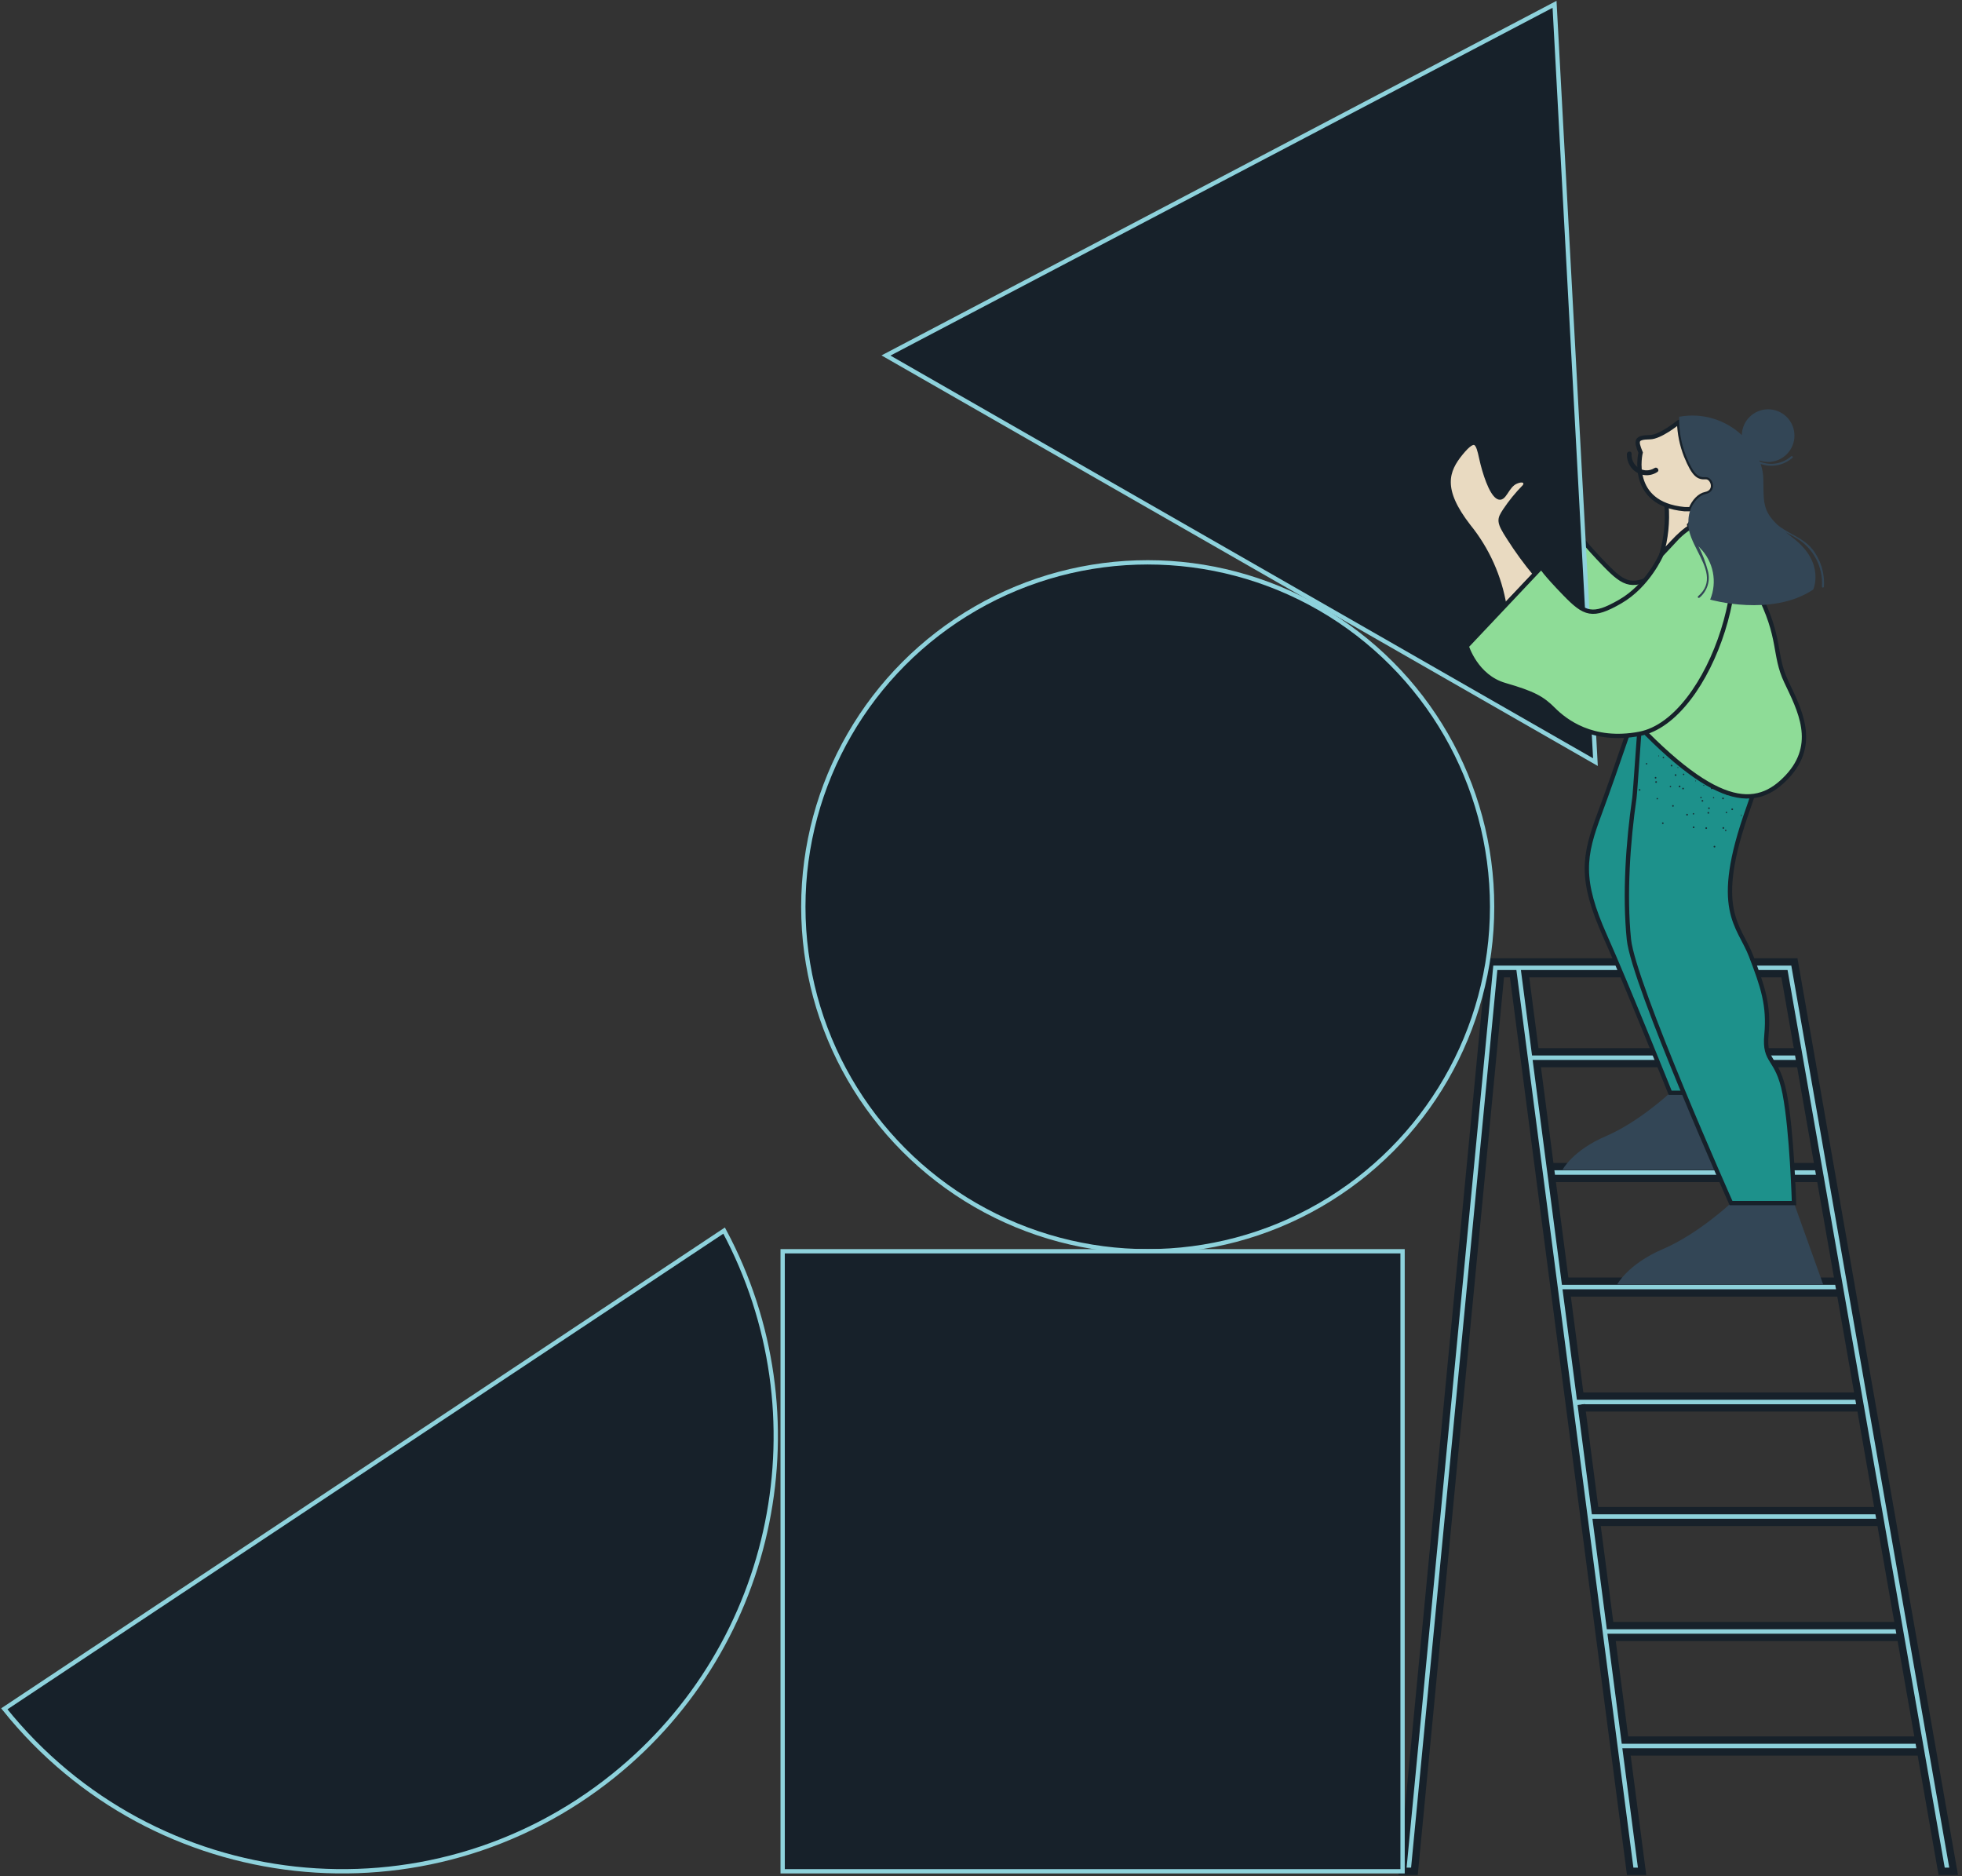 <svg width="455" height="435" viewBox="0 0 455 435" fill="none" xmlns="http://www.w3.org/2000/svg">
<rect x="0" y="0" width="455" height="435" fill="#333333" stroke="none"/>
<g id="graphic-02">
<path id="R_hand" d="M366.384 127.35L359.294 134.841C358.18 128.029 355.308 121.626 350.961 116.265C344.345 107.74 345.834 103.445 349.234 99.315C352.633 95.176 353.163 97.04 353.912 100.512C354.67 103.984 356.169 108.498 357.722 109.485C359.267 110.472 359.723 106.917 361.971 105.967C364.21 105.017 364.575 106.488 363.808 107.21C362.176 108.875 360.701 110.69 359.404 112.628C358.042 114.739 357.805 115.168 360.345 119.07C362.18 121.955 364.197 124.72 366.384 127.35Z" fill="white" stroke="#17212A" stroke-width="0.914"/>
<g id="geometry">
<g id="ladder">
<g id="Combined Shape">
<path fill-rule="evenodd" clip-rule="evenodd" d="M328.014 433.887L348.015 225.769H350.916L378.05 433.887H380.808L377.199 406.208H445.426L444.963 403.533L450.279 433.887H453.056L416.327 224.165L416.128 223.034H353.753H350.559H345.53L325.266 433.887H328.014ZM444.952 403.473L440.337 377.121L440.777 379.656H373.738L376.843 403.473H444.952ZM440.302 376.922H373.381L370.261 352.995H436.109L435.626 350.26H369.905L366.697 325.659L366.802 326.443H431.459L430.976 323.709H366.443L363.325 299.791H426.791L426.308 297.057H362.968L356.391 246.615H417.474L417 243.88H356.035L353.673 225.769H353.753H413.832L440.302 376.922ZM359.864 273.239H422.142L421.659 270.505H359.508L359.864 273.239Z" fill="#8DD1DB"/>
<path d="M348.015 225.769V224.919H347.242L347.169 225.687L348.015 225.769ZM328.014 433.887V434.737H328.786L328.86 433.968L328.014 433.887ZM350.916 225.769L351.758 225.659L351.662 224.919H350.916V225.769ZM378.05 433.887L377.208 433.997L377.304 434.737H378.05V433.887ZM380.808 433.887V434.737H381.776L381.651 433.777L380.808 433.887ZM377.199 406.208V405.358H376.232L376.357 406.318L377.199 406.208ZM445.426 406.208V407.058H446.436L446.264 406.063L445.426 406.208ZM444.963 403.533L445.8 403.386L444.125 403.678L444.963 403.533ZM450.279 433.887L449.441 434.034L449.565 434.737H450.279V433.887ZM453.056 433.887V434.737H454.067L453.893 433.74L453.056 433.887ZM416.327 224.165L417.164 224.019L417.164 224.018L416.327 224.165ZM416.128 223.034L416.965 222.887L416.842 222.184H416.128V223.034ZM345.53 223.034V222.184H344.758L344.684 222.953L345.53 223.034ZM325.266 433.887L324.42 433.806L324.331 434.737H325.266V433.887ZM444.952 403.473V404.323H445.964L445.79 403.327L444.952 403.473ZM440.337 377.121L441.174 376.974L439.5 377.266L440.337 377.121ZM440.777 379.656V380.506H441.787L441.614 379.511L440.777 379.656ZM373.738 379.656V378.806H372.77L372.895 379.766L373.738 379.656ZM376.843 403.473L376 403.583L376.097 404.323H376.843V403.473ZM373.381 376.922L372.538 377.031L372.635 377.771H373.381V376.922ZM440.302 376.922V377.771H441.314L441.14 376.775L440.302 376.922ZM370.261 352.995V352.145H369.294L369.419 353.105L370.261 352.995ZM436.109 352.995V353.845H437.122L436.946 352.847L436.109 352.995ZM435.626 350.26L436.463 350.113L436.339 349.411H435.626V350.26ZM369.905 350.26L369.062 350.37L369.159 351.11H369.905V350.26ZM366.697 325.659L367.54 325.547L365.855 325.769L366.697 325.659ZM366.802 326.443L365.959 326.555L366.058 327.293H366.802V326.443ZM431.459 326.443V327.293H432.473L432.296 326.295L431.459 326.443ZM430.976 323.709L431.813 323.561L431.689 322.859H430.976V323.709ZM366.443 323.709L365.6 323.818L365.697 324.558H366.443V323.709ZM363.325 299.791V298.941H362.357L362.482 299.901L363.325 299.791ZM426.791 299.791V300.641H427.805L427.628 299.643L426.791 299.791ZM426.308 297.057L427.145 296.909L427.021 296.207H426.308V297.057ZM362.968 297.057L362.125 297.166L362.222 297.906H362.968V297.057ZM356.391 246.615V245.765H355.424L355.549 246.724L356.391 246.615ZM417.474 246.615V247.464H418.484L418.311 246.469L417.474 246.615ZM417 243.88L417.837 243.735L417.715 243.03H417V243.88ZM356.035 243.88L355.192 243.99L355.289 244.73H356.035V243.88ZM353.673 225.769V224.919H352.706L352.831 225.879L353.673 225.769ZM413.832 225.769L414.669 225.622L414.546 224.919H413.832V225.769ZM422.142 273.239V274.089H423.155L422.979 273.091L422.142 273.239ZM359.864 273.239L359.021 273.349L359.117 274.089H359.864V273.239ZM421.659 270.505L422.496 270.357L422.371 269.655H421.659V270.505ZM359.508 270.505V269.655H358.541L358.666 270.614L359.508 270.505ZM347.169 225.687L327.168 433.806L328.86 433.968L348.861 225.85L347.169 225.687ZM350.916 224.919H348.015V226.619H350.916V224.919ZM378.893 433.777L351.758 225.659L350.073 225.879L377.208 433.997L378.893 433.777ZM380.808 433.037H378.05V434.737H380.808V433.037ZM376.357 406.318L379.966 433.997L381.651 433.777L378.042 406.098L376.357 406.318ZM445.426 405.358H377.199V407.058H445.426V405.358ZM444.125 403.678L444.589 406.353L446.264 406.063L445.8 403.388L444.125 403.678ZM451.116 433.74L445.8 403.386L444.126 403.68L449.441 434.034L451.116 433.74ZM453.056 433.037H450.279V434.737H453.056V433.037ZM415.49 224.312L452.218 434.034L453.893 433.74L417.164 224.019L415.49 224.312ZM415.291 223.181L415.49 224.313L417.164 224.018L416.965 222.887L415.291 223.181ZM353.753 223.884H416.128V222.184H353.753V223.884ZM350.559 223.884H353.753V222.184H350.559V223.884ZM345.53 223.884H350.559V222.184H345.53V223.884ZM326.112 433.968L346.376 223.116L344.684 222.953L324.42 433.806L326.112 433.968ZM328.014 433.037H325.266V434.737H328.014V433.037ZM445.79 403.327L441.174 376.974L439.5 377.267L444.115 403.62L445.79 403.327ZM439.5 377.266L439.939 379.801L441.614 379.511L441.175 376.976L439.5 377.266ZM440.777 378.806H373.738V380.506H440.777V378.806ZM372.895 379.766L376 403.583L377.686 403.363L374.58 379.546L372.895 379.766ZM376.843 404.323H444.952V402.623H376.843V404.323ZM373.381 377.771H440.302V376.072H373.381V377.771ZM369.419 353.105L372.538 377.031L374.224 376.812L371.104 352.885L369.419 353.105ZM436.109 352.145H370.261V353.845H436.109V352.145ZM434.789 350.408L435.272 353.143L436.946 352.847L436.463 350.113L434.789 350.408ZM369.905 351.11H435.626V349.411H369.905V351.11ZM365.855 325.769L369.062 350.37L370.748 350.151L367.54 325.55L365.855 325.769ZM367.644 326.331L367.54 325.547L365.855 325.772L365.959 326.555L367.644 326.331ZM431.459 325.593H366.802V327.293H431.459V325.593ZM430.139 323.857L430.622 326.591L432.296 326.295L431.813 323.561L430.139 323.857ZM366.443 324.558H430.976V322.859H366.443V324.558ZM362.482 299.901L365.6 323.818L367.286 323.599L364.167 299.681L362.482 299.901ZM426.791 298.941H363.325V300.641H426.791V298.941ZM425.471 297.204L425.955 299.939L427.628 299.643L427.145 296.909L425.471 297.204ZM362.968 297.906H426.308V296.207H362.968V297.906ZM355.549 246.724L362.125 297.166L363.811 296.947L357.234 246.505L355.549 246.724ZM417.474 245.765H356.391V247.464H417.474V245.765ZM416.162 244.025L416.637 246.76L418.311 246.469L417.837 243.735L416.162 244.025ZM356.035 244.73H417V243.03H356.035V244.73ZM352.831 225.879L355.192 243.99L356.878 243.77L354.516 225.659L352.831 225.879ZM353.753 224.919H353.673V226.619H353.753V224.919ZM413.832 224.919H353.753V226.619H413.832V224.919ZM441.14 376.775L414.669 225.622L412.995 225.915L439.465 377.068L441.14 376.775ZM422.142 272.389H359.864V274.089H422.142V272.389ZM420.822 270.653L421.305 273.387L422.979 273.091L422.496 270.357L420.822 270.653ZM359.508 271.355H421.659V269.655H359.508V271.355ZM360.707 273.13L360.351 270.395L358.666 270.614L359.021 273.349L360.707 273.13Z" fill="#17212A"/>
</g>
</g>
<g id="R_sleeve">
<path d="M388.487 125.282C388.487 125.282 391.528 129.068 385.07 132.785C378.612 136.503 376.864 135.782 372.187 130.956C367.51 126.131 366.784 124.808 366.784 124.808L349.469 143.146C349.469 143.146 351.608 150.202 358.296 152.138C364.984 154.074 366.999 155.193 369.592 157.798C372.185 160.402 378.6 165.548 389.542 163.456C406.296 160.254 405.687 131.16 394.094 119.14L408.13 110.985" fill="url(#paint0_linear)"/>
<path d="M388.487 125.282C388.487 125.282 391.528 129.068 385.07 132.785C378.612 136.503 376.864 135.782 372.187 130.956C367.51 126.131 366.784 124.808 366.784 124.808L349.469 143.146C349.469 143.146 351.608 150.202 358.296 152.138C364.984 154.074 366.999 155.193 369.592 157.798C372.185 160.402 378.6 165.548 389.542 163.456C406.296 160.254 405.687 131.16 394.094 119.14L408.13 110.985" fill="#8EDC97"/>
<path d="M388.487 125.282C388.487 125.282 391.528 129.068 385.07 132.785C378.612 136.503 376.864 135.782 372.187 130.956C367.51 126.131 366.784 124.808 366.784 124.808L349.469 143.146C349.469 143.146 351.608 150.202 358.296 152.138C364.984 154.074 366.999 155.193 369.592 157.798C372.185 160.402 378.6 165.548 389.542 163.456C406.296 160.254 405.687 131.16 394.094 119.14L408.13 110.985" stroke="#17212A"/>
</g>
<path id="triangle" d="M360.509 1L205.463 82.427L369.992 176.711L360.509 1Z" fill="#17212A" stroke="#8ED2DC"/>
<path id="half_a_circle" d="M1 396.22C35.783 439.624 99.066 446.531 142.344 411.647C180.096 381.218 190.849 328.12 167.924 285.332L1 396.22Z" fill="#17212A" stroke="#8ED2DC"/>
<circle id="circle" cx="266.163" cy="210.255" r="79.868" fill="#17212A" stroke="#8ED2DC"/>
<rect id="square" x="181.503" y="290.124" width="143.763" height="143.763" fill="#17212A" stroke="#8ED2DC"/>
</g>
<g id="woman">
<path id="R_shoe" d="M401.114 253.376L407.506 271.209L362.375 271.211C362.375 271.211 364.69 266.747 372.404 263.441C380.117 260.135 387.318 253.376 387.318 253.376H401.114" fill="#334656"/>
<path id="L_shoe" d="M416.04 278.956L422.808 297.835L375.027 297.837C375.027 297.837 377.477 293.111 385.644 289.612C393.811 286.112 401.434 278.956 401.434 278.956L416.04 278.956" fill="#334656"/>
<g id="R_trousers">
<path d="M381.218 159.149C381.218 159.149 374.526 179.078 370.959 188.653C367.299 198.476 366.287 203.79 372.285 217.173C377.018 227.735 387.32 253.377 387.32 253.377H399.831C400.917 247.369 400.588 241.19 398.869 235.331C395.982 226.188 393.816 227.391 393.094 220.655C392.373 213.919 384.914 209.346 389.726 198.278C394.539 187.21 402.523 188.926 410.441 158.473L381.218 159.149Z" fill="url(#paint1_linear)"/>
<path d="M381.218 159.149C381.218 159.149 374.526 179.078 370.959 188.653C367.299 198.476 366.287 203.79 372.285 217.173C377.018 227.735 387.32 253.377 387.32 253.377H399.831C400.917 247.369 400.588 241.19 398.869 235.331C395.982 226.188 393.816 227.391 393.094 220.655C392.373 213.919 384.914 209.346 389.726 198.278C394.539 187.21 402.523 188.926 410.441 158.473L381.218 159.149Z" fill="#1D918B"/>
<path d="M381.218 159.149C381.218 159.149 374.526 179.078 370.959 188.653C367.299 198.476 366.287 203.79 372.285 217.173C377.018 227.735 387.32 253.377 387.32 253.377H399.831C400.917 247.369 400.588 241.19 398.869 235.331C395.982 226.188 393.816 227.391 393.094 220.655C392.373 213.919 384.914 209.346 389.726 198.278C394.539 187.21 402.523 188.926 410.441 158.473L381.218 159.149Z" stroke="#17212A"/>
</g>
<g id="L_trousers">
<path d="M416.042 278.956H401.435C401.435 278.956 378.816 228.158 377.755 217.828C376.704 207.501 377.547 195.189 379.024 185.052C379.204 183.827 380.185 168.534 380.388 167.353C384.569 167.061 388.765 167.015 392.952 167.215C393.676 167.233 401.496 167.165 403.6 166.982C405.745 166.972 407.76 166.856 409.61 166.677C409.581 171.801 408.574 178.64 405.425 187.441C396.979 211.077 403.318 214.452 406.06 221.606C408.805 228.75 410.283 233.124 409.653 239.88C409.019 246.636 412.182 244.844 413.877 253.587C415.563 262.323 416.042 278.956 416.042 278.956Z" fill="url(#paint2_linear)"/>
<path d="M416.042 278.956H401.435C401.435 278.956 378.816 228.158 377.755 217.828C376.704 207.501 377.547 195.189 379.024 185.052C379.204 183.827 380.185 168.534 380.388 167.353C384.569 167.061 388.765 167.015 392.952 167.215C393.676 167.233 401.496 167.165 403.6 166.982C405.745 166.972 407.76 166.856 409.61 166.677C409.581 171.801 408.574 178.64 405.425 187.441C396.979 211.077 403.318 214.452 406.06 221.606C408.805 228.75 410.283 233.124 409.653 239.88C409.019 246.636 412.182 244.844 413.877 253.587C415.563 262.323 416.042 278.956 416.042 278.956Z" fill="#1D918B"/>
<path d="M416.042 278.956H401.435C401.435 278.956 378.816 228.158 377.755 217.828C376.704 207.501 377.547 195.189 379.024 185.052C379.204 183.827 380.185 168.534 380.388 167.353C384.569 167.061 388.765 167.015 392.952 167.215C393.676 167.233 401.496 167.165 403.6 166.982C405.745 166.972 407.76 166.856 409.61 166.677C409.581 171.801 408.574 178.64 405.425 187.441C396.979 211.077 403.318 214.452 406.06 221.606C408.805 228.75 410.283 233.124 409.653 239.88C409.019 246.636 412.182 244.844 413.877 253.587C415.563 262.323 416.042 278.956 416.042 278.956Z" stroke="#17212A"/>
</g>
<path id="texture" opacity="0.86" fill-rule="evenodd" clip-rule="evenodd" d="M384.746 175.211C384.714 175.167 384.653 175.157 384.608 175.188C384.563 175.212 384.545 175.27 384.569 175.315C384.571 175.319 384.574 175.323 384.576 175.326C384.608 175.374 384.671 175.386 384.719 175.355C384.767 175.323 384.778 175.26 384.747 175.212C384.747 175.212 384.747 175.211 384.746 175.211ZM393.744 178.578C393.794 178.592 393.825 178.644 393.812 178.694C393.801 178.748 393.748 178.784 393.694 178.773C393.638 178.76 393.602 178.707 393.61 178.651C393.624 178.597 393.678 178.564 393.733 178.576C393.737 178.576 393.74 178.577 393.744 178.578ZM393.236 180.979C393.29 180.99 393.326 181.042 393.315 181.097C393.304 181.151 393.251 181.187 393.197 181.175C393.143 181.164 393.107 181.111 393.118 181.057C393.129 181.003 393.181 180.968 393.236 180.979ZM398.316 179.693C398.37 179.683 398.421 179.718 398.432 179.771C398.432 179.773 398.432 179.774 398.433 179.776C398.433 179.777 398.433 179.779 398.433 179.781C398.441 179.832 398.405 179.879 398.354 179.887C398.3 179.897 398.248 179.863 398.238 179.809C398.228 179.755 398.263 179.704 398.316 179.693ZM389.175 177.881C389.128 177.848 389.063 177.86 389.03 177.908C388.997 177.955 389.009 178.02 389.057 178.053C389.104 178.086 389.169 178.074 389.202 178.026C389.235 177.979 389.223 177.914 389.175 177.881ZM403.807 188.853C403.91 188.829 404.012 188.892 404.037 188.994C404.038 188.994 404.038 188.995 404.037 188.996C404.063 189.096 404.002 189.2 403.901 189.225L403.899 189.226L403.898 189.226L403.897 189.227L403.895 189.227C403.793 189.251 403.69 189.188 403.666 189.086V189.084C403.639 188.983 403.7 188.88 403.801 188.854C403.803 188.853 403.805 188.853 403.807 188.853ZM402.858 184.484C402.832 184.383 402.729 184.322 402.629 184.349H402.627C402.523 184.375 402.46 184.481 402.487 184.584C402.513 184.688 402.619 184.751 402.723 184.724C402.825 184.693 402.884 184.587 402.858 184.484ZM385.45 190.78C385.506 190.689 385.624 190.659 385.715 190.713C385.806 190.765 385.838 190.882 385.786 190.973C385.731 191.064 385.613 191.094 385.521 191.04C385.519 191.038 385.515 191.036 385.512 191.035C385.424 190.981 385.397 190.867 385.45 190.78ZM388.063 186.69C387.972 186.638 387.856 186.67 387.804 186.761C387.749 186.852 387.779 186.971 387.871 187.026C387.962 187.081 388.081 187.051 388.136 186.959C388.185 186.864 388.154 186.747 388.063 186.69ZM390.148 182.742C390.205 182.652 390.322 182.621 390.417 182.671C390.509 182.726 390.538 182.844 390.484 182.937C390.483 182.938 390.483 182.939 390.482 182.94C390.481 182.941 390.481 182.941 390.48 182.942C390.424 183.031 390.308 183.058 390.219 183.003C390.216 183.001 390.212 182.999 390.21 182.997C390.122 182.943 390.095 182.83 390.148 182.742ZM392.762 178.652C392.67 178.6 392.554 178.632 392.502 178.724C392.448 178.816 392.479 178.934 392.571 178.988C392.663 179.042 392.781 179.011 392.835 178.919C392.889 178.827 392.859 178.709 392.766 178.655L392.765 178.654L392.764 178.654L392.762 178.652ZM395.717 191.818C395.824 191.835 395.896 191.936 395.879 192.042C395.861 192.147 395.764 192.219 395.657 192.204L395.656 192.204L395.655 192.203L395.653 192.203C395.547 192.186 395.475 192.085 395.492 191.978C395.509 191.872 395.61 191.8 395.717 191.818ZM396.513 187.429C396.53 187.322 396.458 187.221 396.352 187.204C396.245 187.187 396.145 187.259 396.127 187.365C396.11 187.472 396.182 187.572 396.288 187.59C396.289 187.59 396.291 187.59 396.292 187.591C396.397 187.606 396.495 187.534 396.513 187.429ZM396.974 182.595C397.081 182.613 397.156 182.709 397.146 182.816C397.127 182.923 397.028 182.995 396.92 182.983C396.817 182.966 396.746 182.871 396.758 182.768C396.77 182.66 396.866 182.583 396.974 182.595ZM380.384 183.032C380.324 182.95 380.209 182.931 380.127 182.992L380.115 183.001C380.031 183.063 380.015 183.181 380.077 183.264C380.077 183.264 380.077 183.265 380.078 183.265C380.078 183.265 380.078 183.265 380.078 183.266C380.142 183.351 380.262 183.369 380.349 183.306C380.43 183.238 380.445 183.119 380.384 183.032ZM383.826 180.181C383.911 180.119 384.031 180.138 384.093 180.224C384.094 180.225 384.095 180.226 384.096 180.226C384.158 180.309 384.142 180.427 384.058 180.489C383.971 180.55 383.852 180.535 383.783 180.453C383.72 180.367 383.739 180.247 383.824 180.183C383.824 180.183 383.825 180.182 383.826 180.181ZM387.802 177.407C387.738 177.322 387.618 177.304 387.532 177.367C387.447 177.429 387.428 177.549 387.49 177.634C387.492 177.636 387.494 177.639 387.497 177.641C387.556 177.723 387.672 177.742 387.754 177.682L387.758 177.679L387.762 177.676C387.847 177.613 387.865 177.493 387.802 177.407ZM400.209 192.363C400.303 192.367 400.377 192.446 400.373 192.54C400.37 192.635 400.29 192.708 400.196 192.705C400.102 192.701 400.028 192.622 400.032 192.528C400.035 192.434 400.115 192.359 400.209 192.363ZM400.542 188.388C400.545 188.294 400.471 188.215 400.377 188.211C400.283 188.207 400.203 188.281 400.2 188.376C400.196 188.47 400.27 188.549 400.364 188.553C400.457 188.558 400.536 188.488 400.542 188.396V188.388ZM400.696 184.14C400.714 184.167 400.722 184.2 400.715 184.232C400.716 184.283 400.69 184.329 400.647 184.357L400.647 184.358C400.63 184.358 400.614 184.356 400.599 184.35C400.599 184.35 400.598 184.35 400.597 184.35C400.597 184.349 400.596 184.349 400.595 184.349C400.539 184.321 400.515 184.254 400.542 184.197C400.568 184.141 400.633 184.115 400.69 184.136C400.66 184.087 400.607 184.057 400.55 184.054C400.453 184.051 400.372 184.126 400.368 184.223V184.224C400.365 184.318 400.438 184.397 400.532 184.402C400.575 184.404 400.616 184.389 400.647 184.358L400.648 184.358C400.692 184.361 400.734 184.335 400.752 184.294C400.779 184.237 400.755 184.17 400.7 184.142L400.699 184.142L400.698 184.141C400.697 184.141 400.696 184.141 400.696 184.14ZM384.46 185.066C384.396 184.996 384.288 184.992 384.218 185.056C384.217 185.057 384.216 185.058 384.216 185.058C384.146 185.117 384.138 185.222 384.198 185.292C384.2 185.293 384.202 185.295 384.203 185.297C384.269 185.367 384.379 185.372 384.452 185.309C384.519 185.243 384.523 185.137 384.46 185.066ZM387.274 182.242C387.343 182.178 387.452 182.182 387.516 182.252C387.577 182.324 387.57 182.433 387.498 182.496C387.428 182.558 387.321 182.552 387.258 182.483C387.257 182.481 387.256 182.479 387.254 182.477L387.254 182.477C387.193 182.408 387.202 182.303 387.271 182.243C387.272 182.243 387.273 182.242 387.274 182.242ZM390.572 179.436C390.509 179.367 390.4 179.362 390.33 179.426L390.329 179.427C390.329 179.428 390.328 179.428 390.328 179.428C390.258 179.485 390.248 179.586 390.304 179.656C390.308 179.66 390.311 179.664 390.315 179.668C390.379 179.737 390.488 179.742 390.557 179.678L390.558 179.676L390.559 179.676L390.56 179.676C390.627 179.613 390.633 179.507 390.572 179.436ZM405.689 181.251C405.777 181.221 405.874 181.265 405.911 181.35L405.912 181.352C405.913 181.36 405.916 181.369 405.919 181.377C405.933 181.455 405.891 181.537 405.815 181.568C405.726 181.606 405.625 181.564 405.587 181.475C405.553 181.385 405.599 181.286 405.689 181.251ZM405.919 181.377C405.936 181.419 405.976 181.45 406.024 181.453C406.089 181.456 406.143 181.405 406.146 181.341C406.147 181.276 406.097 181.222 406.032 181.219C405.967 181.217 405.913 181.267 405.911 181.332C405.908 181.336 405.909 181.339 405.91 181.343C405.91 181.345 405.911 181.347 405.911 181.35L405.913 181.352C405.915 181.36 405.917 181.368 405.919 181.377ZM392.794 188.536C392.706 188.502 392.606 188.54 392.564 188.626C392.526 188.711 392.564 188.812 392.649 188.851C392.734 188.891 392.837 188.856 392.879 188.771C392.919 188.683 392.882 188.578 392.794 188.536ZM394.312 184.856C394.353 184.77 394.453 184.731 394.541 184.766C394.626 184.808 394.661 184.911 394.621 184.996C394.62 184.998 394.62 184.999 394.619 185.001L394.619 185.001C394.618 185.003 394.618 185.004 394.617 185.006C394.576 185.088 394.477 185.121 394.396 185.081C394.311 185.042 394.273 184.941 394.312 184.856ZM396.283 181.002C396.202 180.961 396.103 180.994 396.062 181.077L396.061 181.079C396.06 181.081 396.059 181.084 396.058 181.086C396.018 181.171 396.057 181.272 396.142 181.31C396.227 181.35 396.328 181.311 396.367 181.226C396.407 181.145 396.374 181.046 396.292 181.005C396.29 181.004 396.286 181.002 396.283 181.002ZM381.794 176.929C381.884 176.9 381.981 176.946 382.013 177.035C382.014 177.038 382.015 177.04 382.016 177.042C382.045 177.131 381.996 177.226 381.907 177.254C381.904 177.256 381.901 177.257 381.897 177.258C381.811 177.285 381.72 177.239 381.693 177.153C381.693 177.151 381.692 177.149 381.691 177.147C381.659 177.059 381.705 176.961 381.794 176.929ZM385.911 175.598C385.873 175.509 385.771 175.468 385.682 175.504C385.598 175.54 385.556 175.634 385.584 175.72C385.62 175.809 385.719 175.854 385.808 175.822C385.897 175.791 385.943 175.695 385.913 175.607C385.913 175.604 385.912 175.601 385.911 175.598ZM405.752 183.846C405.807 183.838 405.86 183.877 405.868 183.933C405.874 183.989 405.836 184.04 405.781 184.049C405.725 184.057 405.673 184.018 405.665 183.962C405.657 183.906 405.696 183.854 405.752 183.846ZM405.496 181.514C405.488 181.458 405.436 181.419 405.38 181.427C405.324 181.436 405.285 181.488 405.293 181.543C405.301 181.599 405.353 181.638 405.409 181.63C405.465 181.62 405.502 181.569 405.496 181.514ZM395.665 181.426C395.698 181.382 395.761 181.372 395.806 181.405C395.85 181.437 395.859 181.5 395.827 181.545C395.794 181.589 395.73 181.599 395.686 181.566C395.642 181.533 395.632 181.47 395.665 181.426ZM397.255 179.428C397.213 179.395 397.152 179.402 397.119 179.444L397.117 179.445L397.115 179.448L397.114 179.45C397.081 179.495 397.09 179.558 397.135 179.59C397.18 179.624 397.245 179.616 397.28 179.573C397.313 179.527 397.302 179.463 397.256 179.43L397.256 179.429L397.255 179.428ZM400.96 182.357C401.011 182.372 401.04 182.426 401.025 182.477C401.011 182.531 400.955 182.564 400.902 182.551C400.849 182.534 400.818 182.482 400.828 182.428C400.828 182.426 400.828 182.424 400.829 182.422C400.844 182.37 400.898 182.339 400.951 182.354L400.96 182.357ZM405.974 186.93C405.977 186.869 405.93 186.817 405.87 186.814H405.866C405.804 186.809 405.75 186.856 405.745 186.918V186.927C405.742 186.988 405.789 187.041 405.849 187.043H405.853C405.917 187.045 405.971 186.995 405.974 186.93ZM405.954 184.017C406.014 184.02 406.061 184.072 406.058 184.133V184.142C406.056 184.204 406.004 184.253 405.942 184.251C405.879 184.248 405.828 184.195 405.83 184.131C405.831 184.066 405.885 184.015 405.95 184.017H405.954ZM395.041 182.012C395.088 181.971 395.159 181.972 395.206 182.014C395.249 182.063 395.244 182.138 395.196 182.179C395.192 182.183 395.19 182.186 395.186 182.189C395.139 182.226 395.072 182.22 395.034 182.173C394.991 182.126 394.995 182.055 395.041 182.012ZM397.243 180.097C397.195 180.055 397.125 180.054 397.077 180.095C397.032 180.138 397.028 180.209 397.071 180.256C397.113 180.305 397.188 180.311 397.236 180.268L397.237 180.267C397.282 180.22 397.285 180.147 397.243 180.097ZM401.844 181.584C401.783 181.561 401.715 181.587 401.686 181.645C401.664 181.705 401.693 181.772 401.751 181.797C401.808 181.822 401.875 181.796 401.898 181.738L401.898 181.737C401.899 181.737 401.899 181.737 401.899 181.736C401.927 181.68 401.901 181.611 401.844 181.584ZM397.413 196.223C397.463 196.124 397.582 196.084 397.681 196.131C397.78 196.178 397.823 196.296 397.777 196.395C397.726 196.492 397.608 196.532 397.509 196.486C397.41 196.439 397.367 196.322 397.413 196.223ZM399.737 191.796C399.638 191.749 399.52 191.792 399.474 191.892C399.428 191.991 399.471 192.109 399.57 192.155C399.67 192.201 399.788 192.158 399.833 192.059C399.879 191.96 399.836 191.842 399.737 191.796ZM401.532 187.55C401.582 187.453 401.701 187.414 401.798 187.465C401.898 187.511 401.94 187.629 401.894 187.728C401.844 187.826 401.725 187.867 401.625 187.819L401.623 187.818L401.621 187.817L401.619 187.816L401.617 187.815C401.52 187.765 401.482 187.646 401.532 187.55ZM403.854 183.129C403.756 183.082 403.639 183.123 403.593 183.22C403.592 183.221 403.592 183.221 403.592 183.222C403.591 183.223 403.591 183.223 403.591 183.224C403.544 183.323 403.587 183.441 403.687 183.487C403.786 183.534 403.904 183.491 403.95 183.391C403.996 183.293 403.955 183.176 403.858 183.13C403.857 183.13 403.856 183.13 403.854 183.129ZM383.988 181.137C384.091 181.098 384.207 181.151 384.246 181.255C384.28 181.358 384.228 181.47 384.126 181.51C384.02 181.543 383.907 181.489 383.866 181.385C383.835 181.283 383.888 181.174 383.988 181.137ZM388.764 179.646C388.728 179.543 388.614 179.488 388.511 179.525C388.408 179.562 388.353 179.675 388.39 179.778C388.39 179.779 388.39 179.779 388.39 179.779C388.39 179.78 388.39 179.78 388.39 179.781C388.427 179.884 388.54 179.939 388.644 179.902C388.747 179.866 388.802 179.752 388.765 179.649L388.765 179.648L388.765 179.648C388.764 179.647 388.764 179.647 388.764 179.646ZM393.038 177.911C393.14 177.878 393.25 177.935 393.283 178.037C393.284 178.039 393.285 178.042 393.285 178.044C393.319 178.145 393.265 178.257 393.163 178.291C393.061 178.328 392.947 178.275 392.909 178.173C392.875 178.067 392.93 177.953 393.033 177.913C393.034 177.913 393.035 177.912 393.035 177.912C393.036 177.912 393.037 177.912 393.038 177.911ZM391.387 188.766C391.314 188.686 391.191 188.68 391.112 188.752L391.109 188.755C391.028 188.827 391.018 188.95 391.088 189.033C391.165 189.111 391.287 189.118 391.371 189.049C391.453 188.975 391.461 188.848 391.387 188.766ZM394.676 185.532C394.756 185.463 394.876 185.472 394.945 185.551C394.946 185.553 394.948 185.554 394.949 185.556C394.951 185.558 394.952 185.559 394.954 185.561C395.022 185.641 395.013 185.761 394.934 185.83C394.852 185.904 394.725 185.897 394.651 185.814C394.58 185.735 394.587 185.612 394.667 185.541C394.67 185.537 394.672 185.535 394.676 185.532ZM398.507 182.331C398.432 182.251 398.305 182.248 398.224 182.324C398.146 182.399 398.141 182.523 398.214 182.603C398.286 182.683 398.41 182.689 398.489 182.617L398.492 182.614C398.574 182.541 398.582 182.414 398.507 182.331ZM392.626 191.674C392.705 191.597 392.831 191.6 392.908 191.68C392.984 191.759 392.982 191.886 392.903 191.962C392.823 192.039 392.697 192.036 392.62 191.957C392.543 191.877 392.546 191.751 392.626 191.674ZM396.318 188.331C396.237 188.255 396.112 188.255 396.03 188.33C395.957 188.408 395.956 188.529 396.029 188.608C396.106 188.687 396.232 188.69 396.313 188.613C396.389 188.536 396.391 188.411 396.318 188.331ZM399.44 184.982C399.517 184.905 399.641 184.906 399.718 184.983C399.795 185.06 399.797 185.185 399.723 185.265C399.642 185.342 399.516 185.339 399.44 185.26C399.363 185.183 399.364 185.059 399.44 184.982ZM403.128 181.634C403.053 181.557 402.931 181.555 402.854 181.629L402.851 181.633C402.775 181.71 402.774 181.833 402.85 181.911C402.921 181.988 403.042 181.992 403.118 181.921L403.121 181.918C403.123 181.916 403.126 181.914 403.127 181.912C403.204 181.837 403.207 181.714 403.132 181.638C403.131 181.636 403.129 181.635 403.128 181.634ZM404.115 190.813C404.16 190.712 404.277 190.665 404.378 190.707C404.478 190.753 404.525 190.869 404.483 190.97C404.483 190.97 404.483 190.97 404.483 190.971L404.483 190.972C404.439 191.07 404.324 191.114 404.225 191.07C404.124 191.029 404.075 190.914 404.115 190.813ZM389.692 182.273C389.652 182.174 389.54 182.125 389.441 182.165C389.439 182.166 389.436 182.167 389.433 182.168C389.333 182.209 389.284 182.322 389.323 182.422C389.365 182.525 389.48 182.576 389.583 182.537C389.685 182.496 389.735 182.381 389.694 182.279C389.693 182.276 389.693 182.274 389.692 182.273ZM393.873 180.375C393.972 180.335 394.084 180.384 394.123 180.483C394.124 180.484 394.124 180.486 394.125 180.489C394.165 180.591 394.116 180.706 394.014 180.747C393.911 180.786 393.796 180.735 393.755 180.632C393.716 180.532 393.764 180.419 393.865 180.378C393.867 180.377 393.87 180.376 393.873 180.375ZM397.515 184.89C397.477 184.82 397.39 184.795 397.321 184.833C397.317 184.836 397.312 184.838 397.309 184.841C397.239 184.885 397.218 184.977 397.262 185.048C397.306 185.118 397.398 185.138 397.469 185.094C397.537 185.05 397.558 184.96 397.515 184.89ZM400.352 182.902C400.423 182.86 400.513 182.883 400.555 182.953C400.599 183.024 400.577 183.116 400.507 183.161C400.436 183.205 400.343 183.184 400.299 183.112C400.255 183.041 400.277 182.949 400.348 182.905L400.35 182.904L400.352 182.902ZM403.595 181.016C403.551 180.946 403.459 180.924 403.388 180.968C403.317 181.012 403.296 181.104 403.339 181.175C403.383 181.246 403.476 181.267 403.547 181.224C403.616 181.179 403.638 181.087 403.595 181.016ZM403.741 188.928C403.79 188.863 403.882 188.847 403.949 188.895C403.951 188.896 403.952 188.897 403.953 188.898C403.955 188.899 403.957 188.9 403.958 188.901C404.021 188.949 404.032 189.04 403.984 189.103C403.934 189.169 403.843 189.184 403.775 189.138C403.711 189.087 403.697 188.997 403.741 188.929L403.741 188.928ZM406.014 185.944C405.949 185.898 405.86 185.914 405.814 185.979L405.812 185.981L405.811 185.983C405.764 186.05 405.778 186.142 405.844 186.191L405.845 186.192C405.915 186.236 406.008 186.219 406.058 186.152C406.103 186.084 406.084 185.992 406.016 185.946L406.015 185.945C406.015 185.945 406.015 185.944 406.015 185.944C406.014 185.944 406.014 185.944 406.014 185.944ZM405.425 184.13C405.489 184.105 405.562 184.136 405.588 184.2C405.589 184.202 405.591 184.205 405.593 184.208C405.619 184.275 405.587 184.351 405.52 184.378C405.45 184.406 405.372 184.372 405.345 184.304C405.342 184.3 405.341 184.297 405.34 184.292C405.317 184.228 405.351 184.158 405.415 184.135C405.415 184.134 405.416 184.134 405.417 184.133C405.42 184.132 405.422 184.131 405.425 184.13Z" fill="#17212A"/>
<path id="neck" d="M386.472 117.108C386.78 120.983 386.377 124.882 385.284 128.612C385.284 128.612 389.717 123.486 391.84 122.318L393.085 116.617L386.345 116.723L386.472 117.108Z" fill="#E9DAC1" stroke="#17212A"/>
<path id="face" d="M395.484 114.567C394.223 114.813 392.816 116.156 392.076 118.057C391.189 118.075 390.577 118.048 390.577 118.048C377.52 116.805 380.471 104.945 380.471 104.945C379.31 102.112 379.384 101.427 382.627 101.372C385.049 101.335 389.088 98.028 389.088 98.028C389.181 97.949 389.286 97.884 389.398 97.836C389.47 100.529 390.011 103.188 390.997 105.694C392.871 110.272 393.894 110.738 395.575 110.647C397.257 110.546 398.371 114.009 395.484 114.567Z" fill="#E9DAC1" stroke="#17212A"/>
<g id="sweater">
<path d="M414.481 180.064C407.363 187.694 397.787 187.95 376.103 164.092L385.296 128.593C385.561 128.291 389.782 123.448 391.838 122.315L391.911 121.995C392.532 121.447 393.181 120.853 393.857 120.232C399.535 124.822 404.194 130.544 407.536 137.036C413.22 147.964 411.21 151.665 414.252 158.079C417.295 164.494 421.599 172.434 414.481 180.064Z" fill="url(#paint3_linear)"/>
<path d="M414.481 180.064C407.363 187.694 397.787 187.95 376.103 164.092L385.296 128.593C385.561 128.291 389.782 123.448 391.838 122.315L391.911 121.995C392.532 121.447 393.181 120.853 393.857 120.232C399.535 124.822 404.194 130.544 407.536 137.036C413.22 147.964 411.21 151.665 414.252 158.079C417.295 164.494 421.599 172.434 414.481 180.064Z" fill="#8EDC97"/>
<path d="M414.481 180.064C407.363 187.694 397.787 187.95 376.103 164.092L385.296 128.593C385.561 128.291 389.782 123.448 391.838 122.315L391.911 121.995C392.532 121.447 393.181 120.853 393.857 120.232C399.535 124.822 404.194 130.544 407.536 137.036C413.22 147.964 411.21 151.665 414.252 158.079C417.295 164.494 421.599 172.434 414.481 180.064Z" stroke="#17212A"/>
</g>
<path id="L_hand" d="M355.991 133.071L348.901 140.563C347.787 133.751 344.915 127.347 340.568 121.986C333.952 113.461 335.441 109.166 338.841 105.036C342.24 100.897 342.77 102.761 343.519 106.233C344.277 109.705 345.776 114.219 347.329 115.206C348.874 116.193 349.33 112.639 351.578 111.688C353.817 110.738 354.182 112.209 353.415 112.931C351.783 114.597 350.308 116.411 349.011 118.35C347.649 120.46 347.412 120.89 349.952 124.791C351.787 127.676 353.804 130.442 355.991 133.071Z" fill="#E9DAC1" stroke="#17212A"/>
<g id="L_sleeve">
<path d="M380.215 170.15C369.268 172.242 362.854 167.098 360.259 164.494C357.664 161.89 355.654 160.766 348.965 158.829C342.276 156.891 340.138 149.837 340.138 149.837L357.454 131.498C357.454 131.498 358.175 132.823 362.854 137.648C367.532 142.472 369.278 143.194 375.738 139.475C382.198 135.766 385.286 128.611 385.286 128.611C385.287 128.604 385.29 128.597 385.296 128.593L385.332 128.556L389.069 124.554C389.083 124.547 389.096 124.537 389.106 124.526C389.943 123.702 390.858 122.963 391.841 122.319L391.728 121.712L397.64 115.389V115.663C409.227 127.688 396.964 166.952 380.215 170.15Z" fill="url(#paint4_linear)"/>
<path d="M380.215 170.15C369.268 172.242 362.854 167.098 360.259 164.494C357.664 161.89 355.654 160.766 348.965 158.829C342.276 156.891 340.138 149.837 340.138 149.837L357.454 131.498C357.454 131.498 358.175 132.823 362.854 137.648C367.532 142.472 369.278 143.194 375.738 139.475C382.198 135.766 385.286 128.611 385.286 128.611C385.287 128.604 385.29 128.597 385.296 128.593L385.332 128.556L389.069 124.554C389.083 124.547 389.096 124.537 389.106 124.526C389.943 123.702 390.858 122.963 391.841 122.319L391.728 121.712L397.64 115.389V115.663C409.227 127.688 396.964 166.952 380.215 170.15Z" fill="#8EDC97"/>
<path d="M380.215 170.15C369.268 172.242 362.854 167.098 360.259 164.494C357.664 161.89 355.654 160.766 348.965 158.829C342.276 156.891 340.138 149.837 340.138 149.837L357.454 131.498C357.454 131.498 358.175 132.823 362.854 137.648C367.532 142.472 369.278 143.194 375.738 139.475C382.198 135.766 385.286 128.611 385.286 128.611C385.287 128.604 385.29 128.597 385.296 128.593L385.332 128.556L389.069 124.554C389.083 124.547 389.096 124.537 389.106 124.526C389.943 123.702 390.858 122.963 391.841 122.319L391.728 121.712L397.64 115.389V115.663C409.227 127.688 396.964 166.952 380.215 170.15Z" stroke="#17212A"/>
</g>
<path id="Combined Shape_2" fill-rule="evenodd" clip-rule="evenodd" d="M410.039 107.113C413.411 107.113 416.144 104.38 416.144 101.008C416.144 97.637 413.411 94.904 410.039 94.904C406.712 94.904 404.006 97.566 403.936 100.876C400.142 97.33 394.792 95.634 389.41 96.637C389.323 99.732 389.863 102.813 390.997 105.694C392.865 110.269 393.892 110.736 395.572 110.643C397.253 110.55 398.374 114.005 395.479 114.565C393.605 114.927 391.421 117.717 391.557 121.159C391.554 121.217 391.55 121.275 391.546 121.332C391.54 121.433 391.533 121.534 391.535 121.639C391.575 123.632 392.635 125.726 393.695 127.82C395.55 131.481 397.403 135.14 393.795 138.257C393.572 138.45 393.897 138.772 394.119 138.581C395.911 137.086 396.678 134.688 396.085 132.43C395.572 130.424 394.831 128.483 393.877 126.645C394.003 126.79 394.129 126.934 394.265 127.078C397.368 130.234 398.286 134.938 396.6 139.029C396.6 139.029 410.886 143.138 420.504 136.695C420.504 136.695 423.306 130.532 415.929 124.836C415.276 124.332 414.705 123.873 414.168 123.432C414.368 123.54 414.57 123.648 414.773 123.757C415.437 124.112 416.114 124.474 416.783 124.892C420.612 127.249 422.82 131.533 422.519 136.019C422.504 136.313 422.961 136.312 422.976 136.019C423.191 132.882 422.229 129.775 420.278 127.308C419.023 125.747 417.292 124.79 415.575 123.84C414.37 123.174 413.171 122.511 412.149 121.646C411.583 121.11 411.063 120.528 410.594 119.906C410.569 119.868 410.543 119.83 410.517 119.793C410.466 119.717 410.415 119.642 410.369 119.561C410.365 119.555 410.36 119.552 410.355 119.55C410.351 119.548 410.346 119.546 410.342 119.541C408.991 117.5 408.972 115.591 408.94 112.162C408.936 111.798 408.932 111.417 408.927 111.018C408.897 109.845 408.685 108.684 408.298 107.576C410.842 108.465 413.667 107.914 415.691 106.136C415.917 105.947 415.593 105.626 415.368 105.813C413.37 107.564 410.55 108.03 408.094 107.014C408.06 106.93 408.027 106.845 407.992 106.762C408.632 106.989 409.321 107.113 410.039 107.113Z" fill="#334656"/>
<path id="nouth" d="M384.347 109.442C382.21 110.854 379.371 110.208 378.004 107.995C377.51 107.194 377.259 106.258 377.284 105.308C377.298 104.584 378.391 104.472 378.377 105.205C378.252 107.198 379.711 108.92 381.639 109.051C382.365 109.101 383.09 108.912 383.709 108.516C384.311 108.145 384.955 109.065 384.347 109.442V109.442Z" fill="#17212A"/>
</g>
</g>
<defs>
<linearGradient id="paint0_linear" x1="383.922" y1="110.065" x2="325.27" y2="122.628" gradientUnits="userSpaceOnUse">
<stop stop-color="#F5F6F0"/>
<stop offset="0.696" stop-color="#D6D5D5"/>
<stop offset="1" stop-color="#D8D8D8"/>
</linearGradient>
<linearGradient id="paint1_linear" x1="367.999" y1="158.473" x2="367.999" y2="253.377" gradientUnits="userSpaceOnUse">
<stop stop-color="#F5F6F0"/>
<stop offset="1" stop-color="#EA593F"/>
</linearGradient>
<linearGradient id="paint2_linear" x1="377.286" y1="166.677" x2="377.286" y2="278.956" gradientUnits="userSpaceOnUse">
<stop stop-color="#F5F6F0"/>
<stop offset="1" stop-color="#EA593F"/>
</linearGradient>
<linearGradient id="paint3_linear" x1="400.917" y1="119.112" x2="357.436" y2="124.626" gradientUnits="userSpaceOnUse">
<stop stop-color="#F5F6F0"/>
<stop offset="0.696" stop-color="#D6D5D5"/>
<stop offset="1" stop-color="#D8D8D8"/>
</linearGradient>
<linearGradient id="paint4_linear" x1="376.583" y1="114.429" x2="314.616" y2="127.887" gradientUnits="userSpaceOnUse">
<stop stop-color="#F5F6F0"/>
<stop offset="0.696" stop-color="#D6D5D5"/>
<stop offset="1" stop-color="#D8D8D8"/>
</linearGradient>
</defs>
</svg>
